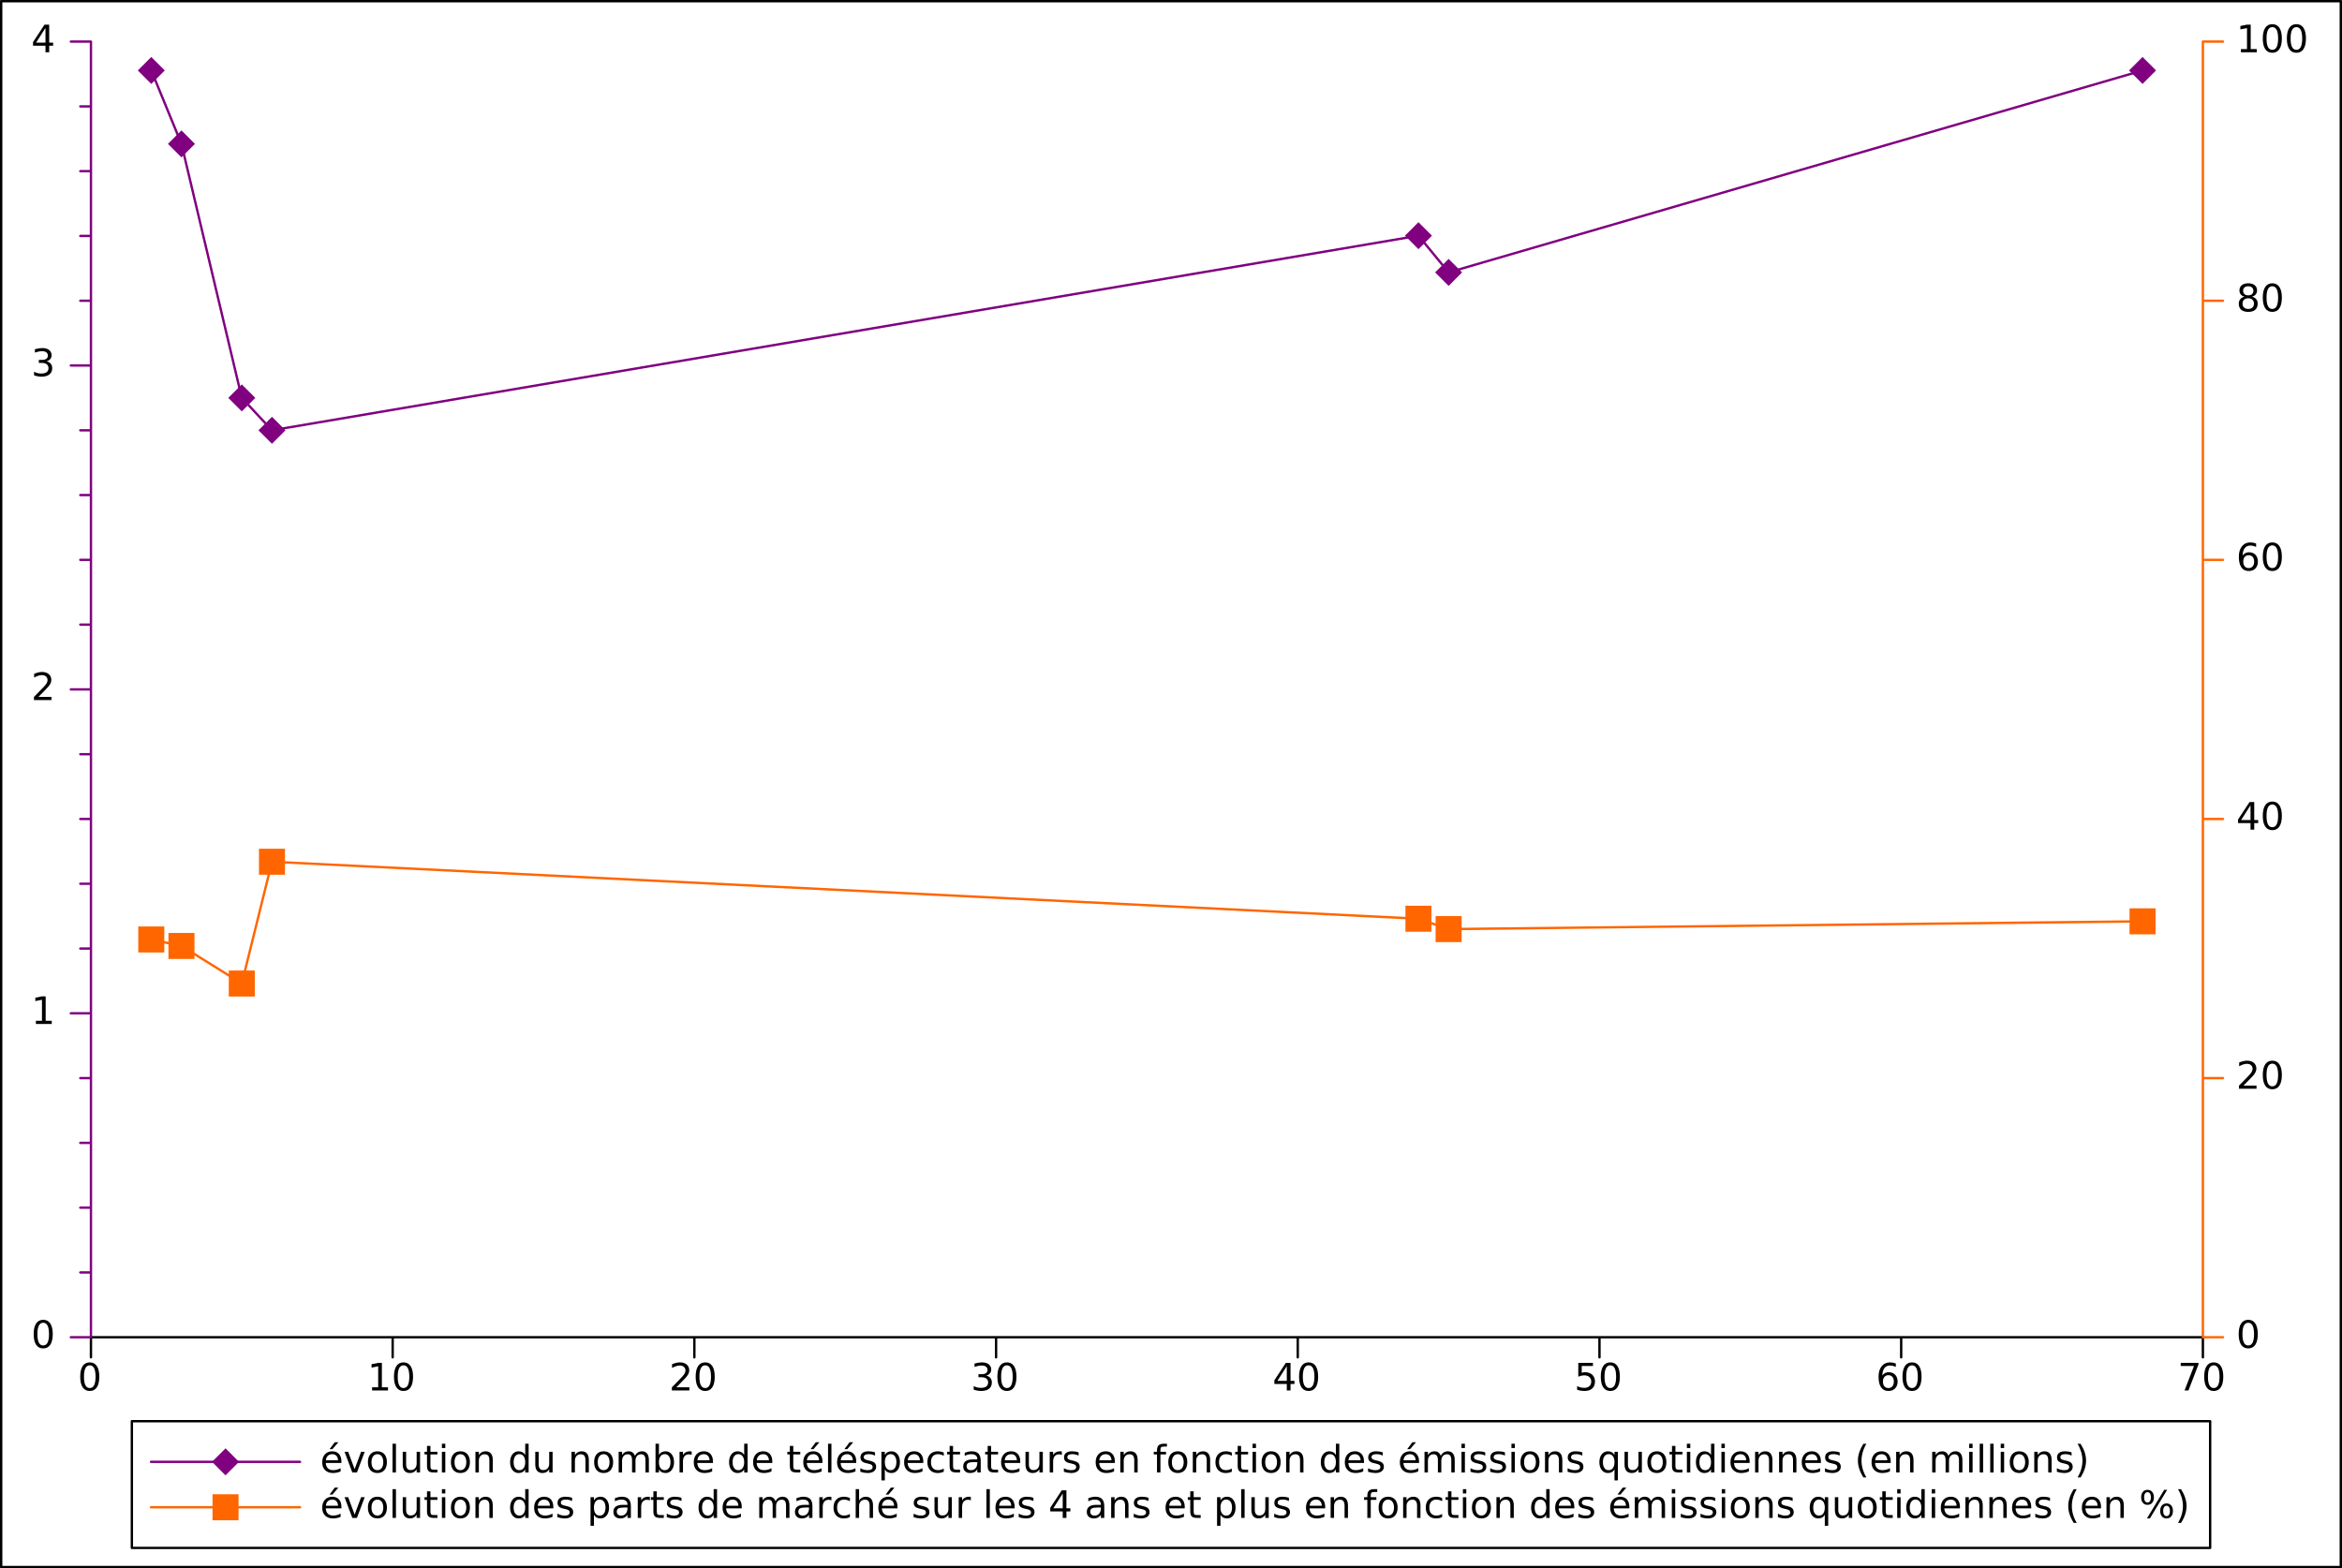<?xml version="1.0" encoding="UTF-8"?>
<svg xmlns="http://www.w3.org/2000/svg" xmlns:xlink="http://www.w3.org/1999/xlink" width="495pt" height="331.5pt" viewBox="0 0 495 331.5" version="1.1">
<rect x="0" y="0" width="495" height="331.5" fill="#808080" stroke="none"/>
<defs>
<g>
<symbol overflow="visible" id="glyph0-0">
<path style="stroke: none;" d="M 0.398 1.414 L 0.398 -5.641 L 4.398 -5.641 L 4.398 1.414 Z M 0.848 0.969 L 3.953 0.969 L 3.953 -5.191 L 0.848 -5.191 Z M 0.848 0.969 "/>
</symbol>
<symbol overflow="visible" id="glyph0-1">
<path style="stroke: none;" d="M 2.543 -5.312 C 2.137 -5.309 1.828 -5.109 1.625 -4.711 C 1.418 -4.312 1.316 -3.711 1.32 -2.91 C 1.316 -2.109 1.418 -1.508 1.625 -1.109 C 1.828 -0.707 2.137 -0.508 2.543 -0.512 C 2.949 -0.508 3.254 -0.707 3.461 -1.109 C 3.664 -1.508 3.766 -2.109 3.77 -2.91 C 3.766 -3.711 3.664 -4.312 3.461 -4.711 C 3.254 -5.109 2.949 -5.309 2.543 -5.312 Z M 2.543 -5.938 C 3.195 -5.934 3.691 -5.676 4.039 -5.16 C 4.383 -4.641 4.559 -3.891 4.559 -2.91 C 4.559 -1.926 4.383 -1.176 4.039 -0.66 C 3.691 -0.145 3.195 0.109 2.543 0.113 C 1.887 0.109 1.387 -0.145 1.043 -0.66 C 0.699 -1.176 0.527 -1.926 0.527 -2.91 C 0.527 -3.891 0.699 -4.641 1.043 -5.16 C 1.387 -5.676 1.887 -5.934 2.543 -5.938 Z M 2.543 -5.938 "/>
</symbol>
<symbol overflow="visible" id="glyph0-2">
<path style="stroke: none;" d="M 0.992 -0.664 L 2.281 -0.664 L 2.281 -5.113 L 0.879 -4.832 L 0.879 -5.551 L 2.273 -5.832 L 3.062 -5.832 L 3.062 -0.664 L 4.352 -0.664 L 4.352 0 L 0.992 0 Z M 0.992 -0.664 "/>
</symbol>
<symbol overflow="visible" id="glyph0-3">
<path style="stroke: none;" d="M 1.535 -0.664 L 4.289 -0.664 L 4.289 0 L 0.586 0 L 0.586 -0.664 C 0.883 -0.969 1.289 -1.387 1.809 -1.91 C 2.324 -2.434 2.648 -2.77 2.785 -2.922 C 3.035 -3.203 3.211 -3.441 3.312 -3.641 C 3.41 -3.836 3.461 -4.031 3.465 -4.223 C 3.461 -4.531 3.352 -4.785 3.137 -4.98 C 2.918 -5.176 2.637 -5.273 2.289 -5.273 C 2.039 -5.273 1.777 -5.23 1.504 -5.145 C 1.227 -5.059 0.934 -4.926 0.625 -4.754 L 0.625 -5.551 C 0.941 -5.676 1.238 -5.773 1.516 -5.84 C 1.789 -5.902 2.043 -5.934 2.273 -5.938 C 2.875 -5.934 3.355 -5.785 3.719 -5.484 C 4.074 -5.18 4.254 -4.773 4.258 -4.273 C 4.254 -4.031 4.207 -3.805 4.121 -3.59 C 4.027 -3.375 3.867 -3.121 3.633 -2.832 C 3.566 -2.754 3.359 -2.535 3.012 -2.176 C 2.66 -1.812 2.168 -1.309 1.535 -0.664 Z M 1.535 -0.664 "/>
</symbol>
<symbol overflow="visible" id="glyph0-4">
<path style="stroke: none;" d="M 3.246 -3.145 C 3.621 -3.062 3.914 -2.895 4.129 -2.641 C 4.34 -2.383 4.445 -2.066 4.449 -1.695 C 4.445 -1.117 4.25 -0.672 3.855 -0.359 C 3.457 -0.043 2.895 0.109 2.168 0.113 C 1.922 0.109 1.668 0.086 1.41 0.039 C 1.148 -0.008 0.883 -0.078 0.609 -0.176 L 0.609 -0.938 C 0.828 -0.809 1.066 -0.711 1.328 -0.648 C 1.586 -0.582 1.859 -0.551 2.145 -0.551 C 2.637 -0.551 3.012 -0.648 3.273 -0.844 C 3.531 -1.039 3.66 -1.32 3.664 -1.695 C 3.66 -2.035 3.539 -2.305 3.301 -2.5 C 3.059 -2.691 2.727 -2.789 2.297 -2.793 L 1.617 -2.793 L 1.617 -3.441 L 2.328 -3.441 C 2.711 -3.438 3.008 -3.516 3.219 -3.672 C 3.422 -3.824 3.527 -4.047 3.527 -4.344 C 3.527 -4.641 3.418 -4.871 3.207 -5.031 C 2.992 -5.191 2.691 -5.273 2.297 -5.273 C 2.078 -5.273 1.844 -5.25 1.602 -5.203 C 1.352 -5.156 1.082 -5.082 0.785 -4.984 L 0.785 -5.688 C 1.082 -5.77 1.359 -5.832 1.625 -5.875 C 1.883 -5.914 2.133 -5.934 2.367 -5.938 C 2.965 -5.934 3.438 -5.797 3.789 -5.527 C 4.137 -5.254 4.312 -4.887 4.312 -4.426 C 4.312 -4.098 4.219 -3.824 4.035 -3.605 C 3.848 -3.379 3.586 -3.227 3.246 -3.145 Z M 3.246 -3.145 "/>
</symbol>
<symbol overflow="visible" id="glyph0-5">
<path style="stroke: none;" d="M 3.023 -5.145 L 1.031 -2.031 L 3.023 -2.031 Z M 2.816 -5.832 L 3.809 -5.832 L 3.809 -2.031 L 4.641 -2.031 L 4.641 -1.375 L 3.809 -1.375 L 3.809 0 L 3.023 0 L 3.023 -1.375 L 0.391 -1.375 L 0.391 -2.137 Z M 2.816 -5.832 "/>
</symbol>
<symbol overflow="visible" id="glyph0-6">
<path style="stroke: none;" d="M 0.863 -5.832 L 3.961 -5.832 L 3.961 -5.168 L 1.586 -5.168 L 1.586 -3.738 C 1.699 -3.777 1.812 -3.805 1.93 -3.824 C 2.039 -3.844 2.156 -3.855 2.273 -3.855 C 2.922 -3.855 3.438 -3.676 3.82 -3.32 C 4.199 -2.961 4.387 -2.477 4.391 -1.871 C 4.387 -1.238 4.191 -0.75 3.805 -0.406 C 3.41 -0.059 2.859 0.109 2.152 0.113 C 1.902 0.109 1.652 0.09 1.402 0.051 C 1.145 0.008 0.883 -0.051 0.617 -0.137 L 0.617 -0.93 C 0.848 -0.801 1.09 -0.707 1.344 -0.645 C 1.59 -0.582 1.855 -0.551 2.137 -0.551 C 2.586 -0.551 2.941 -0.668 3.207 -0.906 C 3.465 -1.141 3.598 -1.461 3.602 -1.871 C 3.598 -2.273 3.465 -2.598 3.207 -2.836 C 2.941 -3.07 2.586 -3.188 2.137 -3.191 C 1.922 -3.188 1.711 -3.164 1.504 -3.121 C 1.293 -3.07 1.078 -2.996 0.863 -2.902 Z M 0.863 -5.832 "/>
</symbol>
<symbol overflow="visible" id="glyph0-7">
<path style="stroke: none;" d="M 2.641 -3.23 C 2.285 -3.227 2.004 -3.105 1.797 -2.867 C 1.59 -2.621 1.488 -2.289 1.488 -1.871 C 1.488 -1.449 1.59 -1.117 1.797 -0.875 C 2.004 -0.629 2.285 -0.508 2.641 -0.512 C 2.992 -0.508 3.273 -0.629 3.48 -0.875 C 3.688 -1.117 3.789 -1.449 3.793 -1.871 C 3.789 -2.289 3.688 -2.621 3.48 -2.867 C 3.273 -3.105 2.992 -3.227 2.641 -3.23 Z M 4.207 -5.703 L 4.207 -4.984 C 4.008 -5.074 3.805 -5.145 3.605 -5.199 C 3.402 -5.246 3.203 -5.273 3.008 -5.273 C 2.484 -5.273 2.086 -5.098 1.812 -4.746 C 1.535 -4.395 1.379 -3.863 1.344 -3.152 C 1.492 -3.379 1.688 -3.551 1.922 -3.672 C 2.152 -3.793 2.406 -3.855 2.688 -3.855 C 3.27 -3.855 3.73 -3.676 4.074 -3.32 C 4.41 -2.965 4.582 -2.48 4.586 -1.871 C 4.582 -1.27 4.406 -0.789 4.055 -0.43 C 3.699 -0.066 3.227 0.109 2.641 0.113 C 1.965 0.109 1.449 -0.145 1.094 -0.66 C 0.734 -1.176 0.555 -1.926 0.559 -2.91 C 0.555 -3.828 0.773 -4.562 1.215 -5.113 C 1.648 -5.66 2.238 -5.934 2.977 -5.938 C 3.172 -5.934 3.371 -5.914 3.574 -5.879 C 3.777 -5.836 3.988 -5.777 4.207 -5.703 Z M 4.207 -5.703 "/>
</symbol>
<symbol overflow="visible" id="glyph0-8">
<path style="stroke: none;" d="M 0.656 -5.832 L 4.406 -5.832 L 4.406 -5.496 L 2.289 0 L 1.465 0 L 3.457 -5.168 L 0.656 -5.168 Z M 0.656 -5.832 "/>
</symbol>
<symbol overflow="visible" id="glyph0-9">
<path style="stroke: none;" d="M 2.543 -2.77 C 2.168 -2.766 1.871 -2.664 1.656 -2.469 C 1.441 -2.266 1.336 -1.992 1.336 -1.641 C 1.336 -1.289 1.441 -1.012 1.656 -0.812 C 1.871 -0.609 2.168 -0.508 2.543 -0.512 C 2.918 -0.508 3.211 -0.609 3.43 -0.812 C 3.641 -1.012 3.75 -1.289 3.754 -1.641 C 3.75 -1.992 3.641 -2.266 3.43 -2.469 C 3.211 -2.664 2.918 -2.766 2.543 -2.77 Z M 1.754 -3.105 C 1.41 -3.188 1.148 -3.344 0.961 -3.578 C 0.773 -3.809 0.68 -4.09 0.68 -4.426 C 0.68 -4.887 0.844 -5.258 1.176 -5.531 C 1.508 -5.801 1.965 -5.934 2.543 -5.938 C 3.121 -5.934 3.574 -5.801 3.91 -5.531 C 4.238 -5.258 4.406 -4.887 4.406 -4.426 C 4.406 -4.09 4.309 -3.809 4.121 -3.578 C 3.93 -3.344 3.668 -3.188 3.336 -3.105 C 3.711 -3.016 4.008 -2.84 4.223 -2.586 C 4.434 -2.324 4.539 -2.012 4.543 -1.641 C 4.539 -1.074 4.367 -0.641 4.023 -0.34 C 3.676 -0.039 3.184 0.109 2.543 0.113 C 1.898 0.109 1.402 -0.039 1.059 -0.34 C 0.711 -0.641 0.539 -1.074 0.543 -1.641 C 0.539 -2.012 0.645 -2.324 0.863 -2.586 C 1.074 -2.84 1.371 -3.016 1.754 -3.105 Z M 1.465 -4.352 C 1.465 -4.047 1.559 -3.812 1.746 -3.645 C 1.934 -3.473 2.199 -3.387 2.543 -3.391 C 2.879 -3.387 3.141 -3.473 3.336 -3.645 C 3.523 -3.812 3.621 -4.047 3.625 -4.352 C 3.621 -4.652 3.523 -4.887 3.336 -5.059 C 3.141 -5.223 2.879 -5.309 2.543 -5.312 C 2.199 -5.309 1.934 -5.223 1.746 -5.059 C 1.559 -4.887 1.465 -4.652 1.465 -4.352 Z M 1.465 -4.352 "/>
</symbol>
<symbol overflow="visible" id="glyph0-10">
<path style="stroke: none;" d="M 4.496 -2.367 L 4.496 -2.016 L 1.191 -2.016 C 1.219 -1.52 1.367 -1.141 1.637 -0.883 C 1.902 -0.621 2.277 -0.492 2.754 -0.496 C 3.027 -0.492 3.293 -0.527 3.555 -0.598 C 3.812 -0.664 4.07 -0.766 4.328 -0.902 L 4.328 -0.223 C 4.066 -0.113 3.801 -0.031 3.535 0.027 C 3.262 0.082 2.988 0.109 2.711 0.113 C 2.012 0.109 1.457 -0.09 1.051 -0.496 C 0.641 -0.898 0.438 -1.449 0.441 -2.145 C 0.438 -2.859 0.633 -3.426 1.02 -3.848 C 1.406 -4.266 1.926 -4.477 2.586 -4.48 C 3.172 -4.477 3.637 -4.285 3.98 -3.91 C 4.32 -3.527 4.492 -3.016 4.496 -2.367 Z M 3.777 -2.578 C 3.77 -2.969 3.66 -3.281 3.445 -3.52 C 3.23 -3.75 2.945 -3.867 2.594 -3.871 C 2.191 -3.867 1.871 -3.754 1.629 -3.531 C 1.387 -3.301 1.246 -2.98 1.215 -2.574 Z M 3.086 -6.398 L 3.863 -6.398 L 2.59 -4.93 L 1.992 -4.93 Z M 3.086 -6.398 "/>
</symbol>
<symbol overflow="visible" id="glyph0-11">
<path style="stroke: none;" d="M 0.238 -4.375 L 1 -4.375 L 2.367 -0.703 L 3.734 -4.375 L 4.496 -4.375 L 2.855 0 L 1.879 0 Z M 0.238 -4.375 "/>
</symbol>
<symbol overflow="visible" id="glyph0-12">
<path style="stroke: none;" d="M 2.449 -3.871 C 2.062 -3.867 1.758 -3.715 1.535 -3.418 C 1.309 -3.113 1.195 -2.703 1.199 -2.184 C 1.195 -1.656 1.305 -1.242 1.531 -0.945 C 1.75 -0.641 2.059 -0.492 2.449 -0.496 C 2.832 -0.492 3.133 -0.645 3.359 -0.949 C 3.578 -1.25 3.691 -1.66 3.695 -2.184 C 3.691 -2.699 3.578 -3.109 3.359 -3.414 C 3.133 -3.715 2.832 -3.867 2.449 -3.871 Z M 2.449 -4.48 C 3.074 -4.477 3.562 -4.273 3.922 -3.871 C 4.273 -3.461 4.453 -2.898 4.457 -2.184 C 4.453 -1.465 4.273 -0.902 3.922 -0.496 C 3.562 -0.09 3.074 0.109 2.449 0.113 C 1.82 0.109 1.328 -0.09 0.973 -0.496 C 0.617 -0.902 0.438 -1.465 0.441 -2.184 C 0.438 -2.898 0.617 -3.461 0.973 -3.871 C 1.328 -4.273 1.82 -4.477 2.449 -4.48 Z M 2.449 -4.48 "/>
</symbol>
<symbol overflow="visible" id="glyph0-13">
<path style="stroke: none;" d="M 0.754 -6.078 L 1.473 -6.078 L 1.473 0 L 0.754 0 Z M 0.754 -6.078 "/>
</symbol>
<symbol overflow="visible" id="glyph0-14">
<path style="stroke: none;" d="M 0.68 -1.727 L 0.68 -4.375 L 1.398 -4.375 L 1.398 -1.754 C 1.395 -1.336 1.477 -1.027 1.641 -0.82 C 1.801 -0.613 2.043 -0.508 2.367 -0.512 C 2.754 -0.508 3.059 -0.633 3.285 -0.883 C 3.508 -1.129 3.621 -1.465 3.625 -1.895 L 3.625 -4.375 L 4.344 -4.375 L 4.344 0 L 3.625 0 L 3.625 -0.672 C 3.449 -0.402 3.246 -0.203 3.016 -0.078 C 2.785 0.051 2.52 0.109 2.215 0.113 C 1.711 0.109 1.328 -0.043 1.07 -0.355 C 0.809 -0.664 0.68 -1.121 0.68 -1.727 Z M 0.68 -1.727 "/>
</symbol>
<symbol overflow="visible" id="glyph0-15">
<path style="stroke: none;" d="M 1.465 -5.617 L 1.465 -4.375 L 2.945 -4.375 L 2.945 -3.816 L 1.465 -3.816 L 1.465 -1.441 C 1.465 -1.082 1.512 -0.852 1.609 -0.754 C 1.707 -0.648 1.906 -0.598 2.207 -0.602 L 2.945 -0.602 L 2.945 0 L 2.207 0 C 1.648 0 1.266 -0.102 1.059 -0.309 C 0.844 -0.516 0.738 -0.895 0.742 -1.441 L 0.742 -3.816 L 0.215 -3.816 L 0.215 -4.375 L 0.742 -4.375 L 0.742 -5.617 Z M 1.465 -5.617 "/>
</symbol>
<symbol overflow="visible" id="glyph0-16">
<path style="stroke: none;" d="M 0.754 -4.375 L 1.473 -4.375 L 1.473 0 L 0.754 0 Z M 0.754 -6.078 L 1.473 -6.078 L 1.473 -5.168 L 0.754 -5.168 Z M 0.754 -6.078 "/>
</symbol>
<symbol overflow="visible" id="glyph0-17">
<path style="stroke: none;" d="M 4.391 -2.641 L 4.391 0 L 3.672 0 L 3.672 -2.617 C 3.668 -3.027 3.586 -3.336 3.43 -3.547 C 3.266 -3.75 3.023 -3.855 2.703 -3.855 C 2.312 -3.855 2.008 -3.73 1.785 -3.484 C 1.559 -3.234 1.445 -2.898 1.449 -2.473 L 1.449 0 L 0.727 0 L 0.727 -4.375 L 1.449 -4.375 L 1.449 -3.695 C 1.617 -3.957 1.82 -4.152 2.055 -4.285 C 2.285 -4.41 2.555 -4.477 2.863 -4.48 C 3.363 -4.477 3.742 -4.32 4.004 -4.012 C 4.258 -3.699 4.387 -3.242 4.391 -2.641 Z M 4.391 -2.641 "/>
</symbol>
<symbol overflow="visible" id="glyph0-18">
<path style="stroke: none;" d=""/>
</symbol>
<symbol overflow="visible" id="glyph0-19">
<path style="stroke: none;" d="M 3.633 -3.711 L 3.633 -6.078 L 4.352 -6.078 L 4.352 0 L 3.633 0 L 3.633 -0.656 C 3.48 -0.395 3.289 -0.199 3.059 -0.074 C 2.828 0.051 2.551 0.109 2.23 0.113 C 1.699 0.109 1.27 -0.098 0.938 -0.52 C 0.605 -0.938 0.438 -1.492 0.441 -2.184 C 0.438 -2.867 0.605 -3.422 0.938 -3.848 C 1.27 -4.266 1.699 -4.477 2.23 -4.48 C 2.551 -4.477 2.828 -4.414 3.059 -4.289 C 3.289 -4.164 3.48 -3.969 3.633 -3.711 Z M 1.184 -2.184 C 1.184 -1.652 1.289 -1.238 1.508 -0.938 C 1.723 -0.637 2.023 -0.484 2.406 -0.488 C 2.785 -0.484 3.086 -0.637 3.305 -0.938 C 3.523 -1.238 3.633 -1.652 3.633 -2.184 C 3.633 -2.711 3.523 -3.125 3.305 -3.426 C 3.086 -3.727 2.785 -3.879 2.406 -3.879 C 2.023 -3.879 1.723 -3.727 1.508 -3.426 C 1.289 -3.125 1.184 -2.711 1.184 -2.184 Z M 1.184 -2.184 "/>
</symbol>
<symbol overflow="visible" id="glyph0-20">
<path style="stroke: none;" d="M 4.16 -3.535 C 4.34 -3.855 4.555 -4.094 4.805 -4.25 C 5.055 -4.398 5.348 -4.477 5.688 -4.48 C 6.141 -4.477 6.492 -4.316 6.742 -4 C 6.988 -3.68 7.113 -3.227 7.113 -2.641 L 7.113 0 L 6.391 0 L 6.391 -2.617 C 6.387 -3.035 6.312 -3.348 6.168 -3.551 C 6.016 -3.754 5.789 -3.855 5.488 -3.855 C 5.113 -3.855 4.82 -3.73 4.605 -3.484 C 4.387 -3.234 4.277 -2.898 4.281 -2.473 L 4.281 0 L 3.559 0 L 3.559 -2.617 C 3.555 -3.035 3.48 -3.348 3.336 -3.551 C 3.184 -3.754 2.957 -3.855 2.648 -3.855 C 2.281 -3.855 1.988 -3.73 1.773 -3.48 C 1.555 -3.23 1.445 -2.895 1.449 -2.473 L 1.449 0 L 0.727 0 L 0.727 -4.375 L 1.449 -4.375 L 1.449 -3.695 C 1.609 -3.961 1.809 -4.16 2.039 -4.289 C 2.266 -4.414 2.535 -4.477 2.855 -4.48 C 3.168 -4.477 3.438 -4.395 3.664 -4.238 C 3.883 -4.074 4.051 -3.84 4.16 -3.535 Z M 4.16 -3.535 "/>
</symbol>
<symbol overflow="visible" id="glyph0-21">
<path style="stroke: none;" d="M 3.895 -2.184 C 3.891 -2.711 3.781 -3.125 3.566 -3.426 C 3.348 -3.727 3.051 -3.879 2.672 -3.879 C 2.289 -3.879 1.988 -3.727 1.773 -3.426 C 1.555 -3.125 1.445 -2.711 1.449 -2.184 C 1.445 -1.652 1.555 -1.238 1.773 -0.938 C 1.988 -0.637 2.289 -0.484 2.672 -0.488 C 3.051 -0.484 3.348 -0.637 3.566 -0.938 C 3.781 -1.238 3.891 -1.652 3.895 -2.184 Z M 1.449 -3.711 C 1.598 -3.969 1.789 -4.164 2.02 -4.289 C 2.25 -4.414 2.527 -4.477 2.848 -4.48 C 3.379 -4.477 3.809 -4.266 4.141 -3.848 C 4.473 -3.422 4.641 -2.867 4.641 -2.184 C 4.641 -1.492 4.473 -0.938 4.141 -0.52 C 3.809 -0.098 3.379 0.109 2.848 0.113 C 2.527 0.109 2.25 0.051 2.02 -0.074 C 1.789 -0.199 1.598 -0.395 1.449 -0.656 L 1.449 0 L 0.727 0 L 0.727 -6.078 L 1.449 -6.078 Z M 1.449 -3.711 "/>
</symbol>
<symbol overflow="visible" id="glyph0-22">
<path style="stroke: none;" d="M 3.289 -3.703 C 3.203 -3.75 3.117 -3.781 3.023 -3.805 C 2.93 -3.824 2.824 -3.836 2.711 -3.84 C 2.301 -3.836 1.988 -3.703 1.773 -3.441 C 1.555 -3.176 1.445 -2.797 1.449 -2.305 L 1.449 0 L 0.727 0 L 0.727 -4.375 L 1.449 -4.375 L 1.449 -3.695 C 1.598 -3.957 1.797 -4.152 2.039 -4.285 C 2.281 -4.41 2.574 -4.477 2.922 -4.48 C 2.969 -4.477 3.023 -4.473 3.086 -4.469 C 3.145 -4.461 3.211 -4.453 3.285 -4.441 Z M 3.289 -3.703 "/>
</symbol>
<symbol overflow="visible" id="glyph0-23">
<path style="stroke: none;" d="M 4.496 -2.367 L 4.496 -2.016 L 1.191 -2.016 C 1.219 -1.52 1.367 -1.141 1.637 -0.883 C 1.902 -0.621 2.277 -0.492 2.754 -0.496 C 3.027 -0.492 3.293 -0.527 3.555 -0.598 C 3.812 -0.664 4.07 -0.766 4.328 -0.902 L 4.328 -0.223 C 4.066 -0.113 3.801 -0.031 3.535 0.027 C 3.262 0.082 2.988 0.109 2.711 0.113 C 2.012 0.109 1.457 -0.09 1.051 -0.496 C 0.641 -0.898 0.438 -1.449 0.441 -2.145 C 0.438 -2.859 0.633 -3.426 1.02 -3.848 C 1.406 -4.266 1.926 -4.477 2.586 -4.48 C 3.172 -4.477 3.637 -4.285 3.98 -3.91 C 4.32 -3.527 4.492 -3.016 4.496 -2.367 Z M 3.777 -2.578 C 3.77 -2.969 3.66 -3.281 3.445 -3.52 C 3.23 -3.75 2.945 -3.867 2.594 -3.871 C 2.191 -3.867 1.871 -3.754 1.629 -3.531 C 1.387 -3.301 1.246 -2.98 1.215 -2.574 Z M 3.777 -2.578 "/>
</symbol>
<symbol overflow="visible" id="glyph0-24">
<path style="stroke: none;" d="M 3.543 -4.246 L 3.543 -3.566 C 3.336 -3.668 3.125 -3.746 2.91 -3.801 C 2.688 -3.852 2.461 -3.879 2.23 -3.879 C 1.871 -3.879 1.602 -3.824 1.426 -3.715 C 1.246 -3.605 1.16 -3.441 1.16 -3.223 C 1.16 -3.055 1.223 -2.922 1.352 -2.828 C 1.477 -2.73 1.734 -2.641 2.121 -2.559 L 2.367 -2.504 C 2.875 -2.391 3.234 -2.238 3.453 -2.039 C 3.664 -1.84 3.773 -1.562 3.777 -1.207 C 3.773 -0.801 3.613 -0.477 3.293 -0.242 C 2.973 -0.004 2.531 0.109 1.969 0.113 C 1.734 0.109 1.488 0.086 1.234 0.043 C 0.98 -0.004 0.715 -0.066 0.434 -0.16 L 0.434 -0.902 C 0.699 -0.762 0.961 -0.656 1.219 -0.59 C 1.477 -0.52 1.73 -0.484 1.984 -0.488 C 2.32 -0.484 2.582 -0.543 2.766 -0.66 C 2.945 -0.773 3.035 -0.938 3.039 -1.152 C 3.035 -1.344 2.969 -1.492 2.84 -1.602 C 2.707 -1.703 2.418 -1.805 1.977 -1.902 L 1.727 -1.961 C 1.277 -2.051 0.957 -2.195 0.762 -2.391 C 0.562 -2.586 0.461 -2.852 0.465 -3.191 C 0.461 -3.602 0.609 -3.918 0.902 -4.145 C 1.191 -4.363 1.605 -4.477 2.145 -4.48 C 2.41 -4.477 2.66 -4.457 2.895 -4.422 C 3.129 -4.379 3.344 -4.32 3.543 -4.246 Z M 3.543 -4.246 "/>
</symbol>
<symbol overflow="visible" id="glyph0-25">
<path style="stroke: none;" d="M 1.449 -0.656 L 1.449 1.664 L 0.727 1.664 L 0.727 -4.375 L 1.449 -4.375 L 1.449 -3.711 C 1.598 -3.969 1.789 -4.164 2.02 -4.289 C 2.25 -4.414 2.527 -4.477 2.848 -4.48 C 3.379 -4.477 3.809 -4.266 4.141 -3.848 C 4.473 -3.422 4.641 -2.867 4.641 -2.184 C 4.641 -1.492 4.473 -0.938 4.141 -0.52 C 3.809 -0.098 3.379 0.109 2.848 0.113 C 2.527 0.109 2.25 0.051 2.02 -0.074 C 1.789 -0.199 1.598 -0.395 1.449 -0.656 Z M 3.895 -2.184 C 3.891 -2.711 3.781 -3.125 3.566 -3.426 C 3.348 -3.727 3.051 -3.879 2.672 -3.879 C 2.289 -3.879 1.988 -3.727 1.773 -3.426 C 1.555 -3.125 1.445 -2.711 1.449 -2.184 C 1.445 -1.652 1.555 -1.238 1.773 -0.938 C 1.988 -0.637 2.289 -0.484 2.672 -0.488 C 3.051 -0.484 3.348 -0.637 3.566 -0.938 C 3.781 -1.238 3.891 -1.652 3.895 -2.184 Z M 3.895 -2.184 "/>
</symbol>
<symbol overflow="visible" id="glyph0-26">
<path style="stroke: none;" d="M 3.902 -4.207 L 3.902 -3.535 C 3.699 -3.645 3.492 -3.73 3.289 -3.785 C 3.082 -3.84 2.879 -3.867 2.672 -3.871 C 2.203 -3.867 1.84 -3.719 1.586 -3.426 C 1.324 -3.129 1.195 -2.715 1.199 -2.184 C 1.195 -1.648 1.324 -1.234 1.586 -0.938 C 1.84 -0.641 2.203 -0.492 2.672 -0.496 C 2.879 -0.492 3.082 -0.52 3.289 -0.578 C 3.492 -0.633 3.699 -0.719 3.902 -0.832 L 3.902 -0.168 C 3.699 -0.07 3.488 -0.004 3.277 0.043 C 3.059 0.086 2.832 0.109 2.594 0.113 C 1.934 0.109 1.41 -0.094 1.023 -0.508 C 0.633 -0.918 0.438 -1.477 0.441 -2.184 C 0.438 -2.895 0.633 -3.457 1.027 -3.867 C 1.418 -4.273 1.957 -4.477 2.641 -4.48 C 2.859 -4.477 3.074 -4.453 3.289 -4.41 C 3.496 -4.363 3.703 -4.297 3.902 -4.207 Z M 3.902 -4.207 "/>
</symbol>
<symbol overflow="visible" id="glyph0-27">
<path style="stroke: none;" d="M 2.742 -2.199 C 2.16 -2.195 1.758 -2.129 1.535 -2 C 1.309 -1.863 1.195 -1.637 1.199 -1.32 C 1.195 -1.062 1.277 -0.859 1.449 -0.711 C 1.613 -0.559 1.844 -0.484 2.137 -0.488 C 2.531 -0.484 2.852 -0.625 3.094 -0.91 C 3.336 -1.191 3.457 -1.57 3.457 -2.039 L 3.457 -2.199 Z M 4.176 -2.496 L 4.176 0 L 3.457 0 L 3.457 -0.664 C 3.293 -0.395 3.086 -0.199 2.844 -0.074 C 2.594 0.051 2.297 0.109 1.945 0.113 C 1.496 0.109 1.137 -0.012 0.875 -0.262 C 0.609 -0.512 0.48 -0.848 0.48 -1.273 C 0.48 -1.762 0.645 -2.133 0.973 -2.387 C 1.301 -2.633 1.793 -2.758 2.449 -2.762 L 3.457 -2.762 L 3.457 -2.832 C 3.457 -3.16 3.348 -3.418 3.129 -3.598 C 2.91 -3.777 2.605 -3.867 2.215 -3.871 C 1.965 -3.867 1.719 -3.836 1.484 -3.781 C 1.242 -3.719 1.016 -3.629 0.801 -3.512 L 0.801 -4.176 C 1.062 -4.273 1.316 -4.348 1.566 -4.402 C 1.809 -4.449 2.051 -4.477 2.289 -4.48 C 2.918 -4.477 3.391 -4.312 3.707 -3.988 C 4.016 -3.656 4.172 -3.16 4.176 -2.496 Z M 4.176 -2.496 "/>
</symbol>
<symbol overflow="visible" id="glyph0-28">
<path style="stroke: none;" d="M 2.969 -6.078 L 2.969 -5.48 L 2.281 -5.48 C 2.02 -5.477 1.84 -5.426 1.742 -5.324 C 1.641 -5.219 1.594 -5.031 1.594 -4.762 L 1.594 -4.375 L 2.777 -4.375 L 2.777 -3.816 L 1.594 -3.816 L 1.594 0 L 0.871 0 L 0.871 -3.816 L 0.184 -3.816 L 0.184 -4.375 L 0.871 -4.375 L 0.871 -4.68 C 0.867 -5.164 0.98 -5.52 1.211 -5.742 C 1.434 -5.965 1.793 -6.074 2.289 -6.078 Z M 2.969 -6.078 "/>
</symbol>
<symbol overflow="visible" id="glyph0-29">
<path style="stroke: none;" d="M 1.184 -2.184 C 1.184 -1.652 1.289 -1.238 1.508 -0.938 C 1.723 -0.637 2.023 -0.484 2.406 -0.488 C 2.785 -0.484 3.086 -0.637 3.305 -0.938 C 3.523 -1.238 3.633 -1.652 3.633 -2.184 C 3.633 -2.711 3.523 -3.125 3.305 -3.426 C 3.086 -3.727 2.785 -3.879 2.406 -3.879 C 2.023 -3.879 1.723 -3.727 1.508 -3.426 C 1.289 -3.125 1.184 -2.711 1.184 -2.184 Z M 3.633 -0.656 C 3.48 -0.395 3.289 -0.199 3.059 -0.074 C 2.828 0.051 2.551 0.109 2.23 0.113 C 1.699 0.109 1.27 -0.098 0.938 -0.52 C 0.605 -0.938 0.438 -1.492 0.441 -2.184 C 0.438 -2.867 0.605 -3.422 0.938 -3.848 C 1.27 -4.266 1.699 -4.477 2.23 -4.48 C 2.551 -4.477 2.828 -4.414 3.059 -4.289 C 3.289 -4.164 3.48 -3.969 3.633 -3.711 L 3.633 -4.375 L 4.352 -4.375 L 4.352 1.664 L 3.633 1.664 Z M 3.633 -0.656 "/>
</symbol>
<symbol overflow="visible" id="glyph0-30">
<path style="stroke: none;" d="M 2.48 -6.07 C 2.129 -5.469 1.871 -4.875 1.703 -4.293 C 1.531 -3.703 1.445 -3.109 1.449 -2.512 C 1.445 -1.906 1.531 -1.309 1.703 -0.723 C 1.871 -0.133 2.129 0.457 2.48 1.055 L 1.855 1.055 C 1.461 0.441 1.168 -0.16 0.977 -0.75 C 0.781 -1.34 0.684 -1.926 0.688 -2.512 C 0.684 -3.09 0.781 -3.676 0.977 -4.266 C 1.168 -4.852 1.461 -5.453 1.855 -6.07 Z M 2.48 -6.07 "/>
</symbol>
<symbol overflow="visible" id="glyph0-31">
<path style="stroke: none;" d="M 0.641 -6.07 L 1.266 -6.07 C 1.656 -5.453 1.945 -4.852 2.141 -4.266 C 2.332 -3.676 2.43 -3.09 2.434 -2.512 C 2.43 -1.926 2.332 -1.34 2.141 -0.75 C 1.945 -0.16 1.656 0.441 1.266 1.055 L 0.641 1.055 C 0.984 0.457 1.242 -0.133 1.414 -0.723 C 1.582 -1.309 1.668 -1.906 1.672 -2.512 C 1.668 -3.109 1.582 -3.703 1.414 -4.293 C 1.242 -4.875 0.984 -5.469 0.641 -6.07 Z M 0.641 -6.07 "/>
</symbol>
<symbol overflow="visible" id="glyph0-32">
<path style="stroke: none;" d="M 4.391 -2.641 L 4.391 0 L 3.672 0 L 3.672 -2.617 C 3.668 -3.027 3.586 -3.336 3.43 -3.547 C 3.266 -3.75 3.023 -3.855 2.703 -3.855 C 2.312 -3.855 2.008 -3.73 1.785 -3.484 C 1.559 -3.234 1.445 -2.898 1.449 -2.473 L 1.449 0 L 0.727 0 L 0.727 -6.078 L 1.449 -6.078 L 1.449 -3.695 C 1.617 -3.957 1.82 -4.152 2.055 -4.285 C 2.285 -4.41 2.555 -4.477 2.863 -4.48 C 3.363 -4.477 3.742 -4.32 4.004 -4.012 C 4.258 -3.699 4.387 -3.242 4.391 -2.641 Z M 4.391 -2.641 "/>
</symbol>
<symbol overflow="visible" id="glyph0-33">
<path style="stroke: none;" d="M 5.816 -2.566 C 5.586 -2.566 5.406 -2.469 5.281 -2.277 C 5.148 -2.082 5.086 -1.812 5.09 -1.473 C 5.086 -1.129 5.148 -0.863 5.281 -0.672 C 5.406 -0.477 5.586 -0.379 5.816 -0.383 C 6.035 -0.379 6.211 -0.477 6.34 -0.672 C 6.469 -0.863 6.531 -1.129 6.535 -1.473 C 6.531 -1.809 6.469 -2.078 6.34 -2.273 C 6.211 -2.469 6.035 -2.566 5.816 -2.566 Z M 5.816 -3.062 C 6.227 -3.059 6.555 -2.914 6.797 -2.633 C 7.039 -2.344 7.16 -1.957 7.16 -1.473 C 7.16 -0.98 7.035 -0.594 6.793 -0.312 C 6.547 -0.027 6.223 0.109 5.816 0.113 C 5.398 0.109 5.07 -0.027 4.828 -0.312 C 4.586 -0.594 4.465 -0.98 4.465 -1.473 C 4.465 -1.957 4.586 -2.344 4.828 -2.633 C 5.07 -2.914 5.398 -3.059 5.816 -3.062 Z M 1.785 -5.441 C 1.559 -5.438 1.383 -5.34 1.254 -5.148 C 1.125 -4.953 1.059 -4.688 1.062 -4.352 C 1.059 -4.004 1.125 -3.734 1.254 -3.547 C 1.379 -3.352 1.555 -3.258 1.785 -3.258 C 2.008 -3.258 2.184 -3.352 2.316 -3.547 C 2.441 -3.734 2.508 -4.004 2.512 -4.352 C 2.508 -4.684 2.441 -4.949 2.316 -5.148 C 2.184 -5.34 2.008 -5.438 1.785 -5.441 Z M 5.312 -5.938 L 5.938 -5.938 L 2.289 0.113 L 1.664 0.113 Z M 1.785 -5.938 C 2.195 -5.934 2.523 -5.793 2.77 -5.508 C 3.012 -5.223 3.133 -4.836 3.137 -4.352 C 3.133 -3.855 3.012 -3.469 2.77 -3.188 C 2.523 -2.902 2.195 -2.758 1.785 -2.762 C 1.367 -2.758 1.039 -2.902 0.801 -3.188 C 0.559 -3.473 0.438 -3.859 0.441 -4.352 C 0.438 -4.832 0.559 -5.219 0.805 -5.508 C 1.043 -5.793 1.371 -5.934 1.785 -5.938 Z M 1.785 -5.938 "/>
</symbol>
</g>
<clipPath id="clip1">
  <path d="M 0 0 L 495 0 L 495 331.5 L 0 331.5 Z M 0 0 "/>
</clipPath>
<clipPath id="clip2">
  <path d="M 0 0 L 495 0 L 495 331.5 L 0 331.5 Z M 0 0 "/>
</clipPath>
<clipPath id="clip3">
  <path d="M 19.223 8.793 L 465.598 8.793 L 465.598 282.672 L 19.223 282.672 Z M 19.223 8.793 "/>
</clipPath>
<clipPath id="clip4">
  <path d="M 0 0 L 495 0 L 495 331.5 L 0 331.5 Z M 0 0 "/>
</clipPath>
<clipPath id="clip5">
  <rect width="6" height="6"/>
</clipPath>
<g id="surface1" clip-path="url(#clip5)">
<path style="fill-rule: nonzero; fill: rgb(50.196%,0%,50.196%); fill-opacity: 1;stroke-width: 0.2; stroke-linecap: square; stroke-linejoin: miter; stroke: rgb(50.196%,0%,50.196%); stroke-opacity: 1;stroke-miterlimit: 10; " d="M 0 -1 L 1 0 L 0 1 L -1 0 Z M 0 -1 " transform="matrix(2.5,0,0,2.5,3,3)"/>
</g>
<clipPath id="clip6">
  <path d="M 0 0 L 495 0 L 495 331.5 L 0 331.5 Z M 0 0 "/>
</clipPath>
<clipPath id="clip7">
  <path d="M 19.223 8.793 L 465.598 8.793 L 465.598 282.672 L 19.223 282.672 Z M 19.223 8.793 "/>
</clipPath>
<clipPath id="clip8">
  <path d="M 0 0 L 495 0 L 495 331.5 L 0 331.5 Z M 0 0 "/>
</clipPath>
<clipPath id="clip9">
  <rect width="6" height="6"/>
</clipPath>
<g id="surface2" clip-path="url(#clip9)">
<path style="fill-rule: nonzero; fill: rgb(100%,40%,0%); fill-opacity: 1;stroke-width: 0.2; stroke-linecap: square; stroke-linejoin: miter; stroke: rgb(100%,40%,0%); stroke-opacity: 1;stroke-miterlimit: 10; " d="M -1 -1 L -1 1 L 1 1 L 1 -1 Z M -1 -1 " transform="matrix(2.5,0,0,2.5,3,3)"/>
</g>
<clipPath id="clip10">
  <path d="M 0 0 L 495 0 L 495 331.5 L 0 331.5 Z M 0 0 "/>
</clipPath>
<clipPath id="clip11">
  <path d="M 31.664 304.215 L 463.336 304.215 L 463.336 323.414 L 31.664 323.414 Z M 31.664 304.215 "/>
</clipPath>
<clipPath id="clip12">
  <rect width="6" height="6"/>
</clipPath>
<g id="surface3" clip-path="url(#clip12)">
<path style="fill-rule: nonzero; fill: rgb(50.196%,0%,50.196%); fill-opacity: 1;stroke-width: 0.2; stroke-linecap: square; stroke-linejoin: miter; stroke: rgb(50.196%,0%,50.196%); stroke-opacity: 1;stroke-miterlimit: 10; " d="M 0 -1 L 1 0 L 0 1 L -1 0 Z M 0 -1 " transform="matrix(2.5,0,0,2.5,3,3)"/>
</g>
<clipPath id="clip13">
  <rect width="6" height="6"/>
</clipPath>
<g id="surface4" clip-path="url(#clip13)">
<path style="fill-rule: nonzero; fill: rgb(100%,40%,0%); fill-opacity: 1;stroke-width: 0.2; stroke-linecap: square; stroke-linejoin: miter; stroke: rgb(100%,40%,0%); stroke-opacity: 1;stroke-miterlimit: 10; " d="M -1 -1 L -1 1 L 1 1 L 1 -1 Z M -1 -1 " transform="matrix(2.5,0,0,2.5,3,3)"/>
</g>
</defs>
<g id="surface0">
<g clip-path="url(#clip1)" clip-rule="nonzero">
<path style="fill-rule: nonzero; fill: rgb(100%,100%,100%); fill-opacity: 1;stroke-width: 0.5; stroke-linecap: round; stroke-linejoin: round; stroke: rgb(0%,0%,0%); stroke-opacity: 1;stroke-miterlimit: 10; " d="M 0.25 0.25 L 494.75 0.25 L 494.75 331.25 L 0.25 331.25 Z M 0.25 0.25 "/>
<path style="fill-rule: nonzero; fill: rgb(100%,100%,100%); fill-opacity: 1;stroke-width: 1; stroke-linecap: round; stroke-linejoin: round; stroke: rgb(100%,100%,100%); stroke-opacity: 1;stroke-miterlimit: 10; " d="M 19.223 8.793 L 465.598 8.793 L 465.598 282.672 L 19.223 282.672 Z M 19.223 8.793 "/>
<path style="fill: none; stroke-width: 0.5; stroke-linecap: round; stroke-linejoin: round; stroke: rgb(0%,0%,0%); stroke-opacity: 1;stroke-miterlimit: 10; " d="M 19.223 282.672 L 465.598 282.672 M 19.223 286.922 L 19.223 282.672 M 82.992 286.922 L 82.992 282.672 M 146.758 286.922 L 146.758 282.672 M 210.527 286.922 L 210.527 282.672 M 274.293 286.922 L 274.293 282.672 M 338.062 286.922 L 338.062 282.672 M 401.828 286.922 L 401.828 282.672 M 465.598 286.922 L 465.598 282.672 "/>
<g style="fill: rgb(0%,0%,0%); fill-opacity: 1;">
  <use xlink:href="#glyph0-1" x="16.43" y="293.922"/>
</g>
<g style="fill: rgb(0%,0%,0%); fill-opacity: 1;">
  <use xlink:href="#glyph0-2" x="77.652" y="293.922"/>
  <use xlink:href="#glyph0-1" x="82.742" y="293.922"/>
</g>
<g style="fill: rgb(0%,0%,0%); fill-opacity: 1;">
  <use xlink:href="#glyph0-3" x="141.418" y="293.922"/>
  <use xlink:href="#glyph0-1" x="146.508" y="293.922"/>
</g>
<g style="fill: rgb(0%,0%,0%); fill-opacity: 1;">
  <use xlink:href="#glyph0-4" x="205.188" y="293.922"/>
  <use xlink:href="#glyph0-1" x="210.277" y="293.922"/>
</g>
<g style="fill: rgb(0%,0%,0%); fill-opacity: 1;">
  <use xlink:href="#glyph0-5" x="268.953" y="293.922"/>
  <use xlink:href="#glyph0-1" x="274.043" y="293.922"/>
</g>
<g style="fill: rgb(0%,0%,0%); fill-opacity: 1;">
  <use xlink:href="#glyph0-6" x="332.723" y="293.922"/>
  <use xlink:href="#glyph0-1" x="337.812" y="293.922"/>
</g>
<g style="fill: rgb(0%,0%,0%); fill-opacity: 1;">
  <use xlink:href="#glyph0-7" x="396.488" y="293.922"/>
  <use xlink:href="#glyph0-1" x="401.578" y="293.922"/>
</g>
<g style="fill: rgb(0%,0%,0%); fill-opacity: 1;">
  <use xlink:href="#glyph0-8" x="460.258" y="293.922"/>
  <use xlink:href="#glyph0-1" x="465.348" y="293.922"/>
</g>
<path style="fill: none; stroke-width: 0.5; stroke-linecap: round; stroke-linejoin: round; stroke: rgb(50.196%,0%,50.196%); stroke-opacity: 1;stroke-miterlimit: 10; " d="M 19.223 282.672 L 19.223 8.793 M 14.973 282.672 L 19.223 282.672 M 16.973 268.977 L 19.223 268.977 M 16.973 255.281 L 19.223 255.281 M 16.973 241.59 L 19.223 241.59 M 16.973 227.895 L 19.223 227.895 M 14.973 214.199 L 19.223 214.199 M 16.973 200.508 L 19.223 200.508 M 16.973 186.812 L 19.223 186.812 M 16.973 173.121 L 19.223 173.121 M 16.973 159.426 L 19.223 159.426 M 14.973 145.73 L 19.223 145.73 M 16.973 132.039 L 19.223 132.039 M 16.973 118.344 L 19.223 118.344 M 16.973 104.648 L 19.223 104.648 M 16.973 90.957 L 19.223 90.957 M 14.973 77.262 L 19.223 77.262 M 16.973 63.57 L 19.223 63.57 M 16.973 49.875 L 19.223 49.875 M 16.973 36.18 L 19.223 36.18 M 16.973 22.488 L 19.223 22.488 M 14.973 8.793 L 19.223 8.793 "/>
<g style="fill: rgb(0%,0%,0%); fill-opacity: 1;">
  <use xlink:href="#glyph0-1" x="6.59" y="284.922"/>
</g>
<g style="fill: rgb(0%,0%,0%); fill-opacity: 1;">
  <use xlink:href="#glyph0-2" x="6.59" y="216.449"/>
</g>
<g style="fill: rgb(0%,0%,0%); fill-opacity: 1;">
  <use xlink:href="#glyph0-3" x="6.59" y="147.98"/>
</g>
<g style="fill: rgb(0%,0%,0%); fill-opacity: 1;">
  <use xlink:href="#glyph0-4" x="6.59" y="79.512"/>
</g>
<g style="fill: rgb(0%,0%,0%); fill-opacity: 1;">
  <use xlink:href="#glyph0-5" x="6.59" y="11.043"/>
</g>
<path style="fill: none; stroke-width: 0.5; stroke-linecap: round; stroke-linejoin: round; stroke: rgb(100%,40%,0%); stroke-opacity: 1;stroke-miterlimit: 10; " d="M 465.598 282.672 L 465.598 8.793 M 469.848 282.672 L 465.598 282.672 M 469.848 227.895 L 465.598 227.895 M 469.848 173.121 L 465.598 173.121 M 469.848 118.344 L 465.598 118.344 M 469.848 63.57 L 465.598 63.57 M 469.848 8.793 L 465.598 8.793 "/>
<g style="fill: rgb(0%,0%,0%); fill-opacity: 1;">
  <use xlink:href="#glyph0-1" x="472.641" y="284.922"/>
</g>
<g style="fill: rgb(0%,0%,0%); fill-opacity: 1;">
  <use xlink:href="#glyph0-3" x="472.641" y="230.145"/>
  <use xlink:href="#glyph0-1" x="477.73" y="230.145"/>
</g>
<g style="fill: rgb(0%,0%,0%); fill-opacity: 1;">
  <use xlink:href="#glyph0-5" x="472.641" y="175.371"/>
  <use xlink:href="#glyph0-1" x="477.73" y="175.371"/>
</g>
<g style="fill: rgb(0%,0%,0%); fill-opacity: 1;">
  <use xlink:href="#glyph0-7" x="472.641" y="120.594"/>
  <use xlink:href="#glyph0-1" x="477.73" y="120.594"/>
</g>
<g style="fill: rgb(0%,0%,0%); fill-opacity: 1;">
  <use xlink:href="#glyph0-9" x="472.641" y="65.82"/>
  <use xlink:href="#glyph0-1" x="477.73" y="65.82"/>
</g>
<g style="fill: rgb(0%,0%,0%); fill-opacity: 1;">
  <use xlink:href="#glyph0-2" x="472.641" y="11.043"/>
  <use xlink:href="#glyph0-1" x="477.73" y="11.043"/>
  <use xlink:href="#glyph0-1" x="482.82" y="11.043"/>
</g>
</g>
<g clip-path="url(#clip2)" clip-rule="nonzero">
<g clip-path="url(#clip3)" clip-rule="nonzero">
<path style="fill: none; stroke-width: 0.5; stroke-linecap: round; stroke-linejoin: round; stroke: rgb(50.196%,0%,50.196%); stroke-opacity: 1;stroke-miterlimit: 10; " d="M 31.977 14.891 L 38.352 30.414 L 51.105 84.109 L 57.484 90.957 L 299.801 49.82 L 306.18 57.582 L 452.844 14.891 "/>
</g>
</g>
<g clip-path="url(#clip4)" clip-rule="nonzero">
<use xlink:href="#surface1" transform="matrix(1,0,0,1,28.977,11.893)"/>
<use xlink:href="#surface1" transform="matrix(1,0,0,1,35.353,27.416)"/>
<use xlink:href="#surface1" transform="matrix(1,0,0,1,48.107,81.109)"/>
<use xlink:href="#surface1" transform="matrix(1,0,0,1,54.484,87.956)"/>
<use xlink:href="#surface1" transform="matrix(1,0,0,1,296.801,46.82)"/>
<use xlink:href="#surface1" transform="matrix(1,0,0,1,303.178,54.582)"/>
<use xlink:href="#surface1" transform="matrix(1,0,0,1,449.844,11.893)"/>
</g>
<g clip-path="url(#clip6)" clip-rule="nonzero">
<g clip-path="url(#clip7)" clip-rule="nonzero">
<path style="fill: none; stroke-width: 0.5; stroke-linecap: round; stroke-linejoin: round; stroke: rgb(100%,40%,0%); stroke-opacity: 1;stroke-miterlimit: 10; " d="M 31.977 198.59 L 38.352 199.961 L 51.105 207.902 L 57.484 182.156 L 299.801 194.207 L 306.18 196.398 L 452.844 194.754 "/>
</g>
</g>
<g clip-path="url(#clip8)" clip-rule="nonzero">
<use xlink:href="#surface2" transform="matrix(1,0,0,1,28.977,195.59)"/>
<use xlink:href="#surface2" transform="matrix(1,0,0,1,35.353,196.959)"/>
<use xlink:href="#surface2" transform="matrix(1,0,0,1,48.107,204.902)"/>
<use xlink:href="#surface2" transform="matrix(1,0,0,1,54.484,179.157)"/>
<use xlink:href="#surface2" transform="matrix(1,0,0,1,296.801,191.208)"/>
<use xlink:href="#surface2" transform="matrix(1,0,0,1,303.178,193.399)"/>
<use xlink:href="#surface2" transform="matrix(1,0,0,1,449.844,191.756)"/>
<path style="fill-rule: nonzero; fill: rgb(100%,100%,100%); fill-opacity: 1;stroke-width: 0.5; stroke-linecap: round; stroke-linejoin: round; stroke: rgb(0%,0%,0%); stroke-opacity: 1;stroke-miterlimit: 10; " d="M 27.871 300.422 L 467.129 300.422 L 467.129 327.207 L 27.871 327.207 Z M 27.871 300.422 "/>
</g>
<g clip-path="url(#clip10)" clip-rule="nonzero">
<g clip-path="url(#clip11)" clip-rule="nonzero">
<path style="fill: none; stroke-width: 0.5; stroke-linecap: round; stroke-linejoin: round; stroke: rgb(50.196%,0%,50.196%); stroke-opacity: 1;stroke-miterlimit: 10; " d="M 31.914 309.012 L 63.414 309.012 "/>
<use xlink:href="#surface3" transform="matrix(1,0,0,1,44.666,306.013)"/>
<g style="fill: rgb(0%,0%,0%); fill-opacity: 1;">
  <use xlink:href="#glyph0-10" x="67.664" y="311.262"/>
  <use xlink:href="#glyph0-11" x="72.586" y="311.262"/>
  <use xlink:href="#glyph0-12" x="77.32" y="311.262"/>
  <use xlink:href="#glyph0-13" x="82.215" y="311.262"/>
  <use xlink:href="#glyph0-14" x="84.438" y="311.262"/>
  <use xlink:href="#glyph0-15" x="89.508" y="311.262"/>
  <use xlink:href="#glyph0-16" x="92.645" y="311.262"/>
  <use xlink:href="#glyph0-12" x="94.867" y="311.262"/>
  <use xlink:href="#glyph0-17" x="99.762" y="311.262"/>
  <use xlink:href="#glyph0-18" x="104.832" y="311.262"/>
  <use xlink:href="#glyph0-19" x="107.375" y="311.262"/>
  <use xlink:href="#glyph0-14" x="112.453" y="311.262"/>
  <use xlink:href="#glyph0-18" x="117.523" y="311.262"/>
  <use xlink:href="#glyph0-17" x="120.066" y="311.262"/>
  <use xlink:href="#glyph0-12" x="125.137" y="311.262"/>
  <use xlink:href="#glyph0-20" x="130.031" y="311.262"/>
  <use xlink:href="#glyph0-21" x="137.824" y="311.262"/>
  <use xlink:href="#glyph0-22" x="142.902" y="311.262"/>
  <use xlink:href="#glyph0-23" x="146.191" y="311.262"/>
  <use xlink:href="#glyph0-18" x="151.113" y="311.262"/>
  <use xlink:href="#glyph0-19" x="153.656" y="311.262"/>
  <use xlink:href="#glyph0-23" x="158.734" y="311.262"/>
  <use xlink:href="#glyph0-18" x="163.656" y="311.262"/>
  <use xlink:href="#glyph0-15" x="166.199" y="311.262"/>
  <use xlink:href="#glyph0-10" x="169.336" y="311.262"/>
  <use xlink:href="#glyph0-13" x="174.258" y="311.262"/>
  <use xlink:href="#glyph0-10" x="176.48" y="311.262"/>
  <use xlink:href="#glyph0-24" x="181.402" y="311.262"/>
  <use xlink:href="#glyph0-25" x="185.57" y="311.262"/>
  <use xlink:href="#glyph0-23" x="190.648" y="311.262"/>
  <use xlink:href="#glyph0-26" x="195.57" y="311.262"/>
  <use xlink:href="#glyph0-15" x="199.969" y="311.262"/>
  <use xlink:href="#glyph0-27" x="203.105" y="311.262"/>
  <use xlink:href="#glyph0-15" x="208.008" y="311.262"/>
  <use xlink:href="#glyph0-23" x="211.145" y="311.262"/>
  <use xlink:href="#glyph0-14" x="216.066" y="311.262"/>
  <use xlink:href="#glyph0-22" x="221.137" y="311.262"/>
  <use xlink:href="#glyph0-24" x="224.426" y="311.262"/>
  <use xlink:href="#glyph0-18" x="228.594" y="311.262"/>
  <use xlink:href="#glyph0-23" x="231.137" y="311.262"/>
  <use xlink:href="#glyph0-17" x="236.059" y="311.262"/>
  <use xlink:href="#glyph0-18" x="241.129" y="311.262"/>
  <use xlink:href="#glyph0-28" x="243.672" y="311.262"/>
  <use xlink:href="#glyph0-12" x="246.488" y="311.262"/>
  <use xlink:href="#glyph0-17" x="251.383" y="311.262"/>
  <use xlink:href="#glyph0-26" x="256.453" y="311.262"/>
  <use xlink:href="#glyph0-15" x="260.852" y="311.262"/>
  <use xlink:href="#glyph0-16" x="263.988" y="311.262"/>
  <use xlink:href="#glyph0-12" x="266.211" y="311.262"/>
  <use xlink:href="#glyph0-17" x="271.105" y="311.262"/>
  <use xlink:href="#glyph0-18" x="276.176" y="311.262"/>
  <use xlink:href="#glyph0-19" x="278.719" y="311.262"/>
  <use xlink:href="#glyph0-23" x="283.797" y="311.262"/>
  <use xlink:href="#glyph0-24" x="288.719" y="311.262"/>
  <use xlink:href="#glyph0-18" x="292.887" y="311.262"/>
  <use xlink:href="#glyph0-10" x="295.43" y="311.262"/>
  <use xlink:href="#glyph0-20" x="300.352" y="311.262"/>
  <use xlink:href="#glyph0-16" x="308.145" y="311.262"/>
  <use xlink:href="#glyph0-24" x="310.367" y="311.262"/>
  <use xlink:href="#glyph0-24" x="314.535" y="311.262"/>
  <use xlink:href="#glyph0-16" x="318.703" y="311.262"/>
  <use xlink:href="#glyph0-12" x="320.926" y="311.262"/>
  <use xlink:href="#glyph0-17" x="325.82" y="311.262"/>
  <use xlink:href="#glyph0-24" x="330.891" y="311.262"/>
  <use xlink:href="#glyph0-18" x="335.059" y="311.262"/>
  <use xlink:href="#glyph0-29" x="337.602" y="311.262"/>
  <use xlink:href="#glyph0-14" x="342.68" y="311.262"/>
  <use xlink:href="#glyph0-12" x="347.75" y="311.262"/>
  <use xlink:href="#glyph0-15" x="352.645" y="311.262"/>
  <use xlink:href="#glyph0-16" x="355.781" y="311.262"/>
  <use xlink:href="#glyph0-19" x="358.004" y="311.262"/>
  <use xlink:href="#glyph0-16" x="363.082" y="311.262"/>
  <use xlink:href="#glyph0-23" x="365.305" y="311.262"/>
  <use xlink:href="#glyph0-17" x="370.227" y="311.262"/>
  <use xlink:href="#glyph0-17" x="375.297" y="311.262"/>
  <use xlink:href="#glyph0-23" x="380.367" y="311.262"/>
  <use xlink:href="#glyph0-24" x="385.289" y="311.262"/>
  <use xlink:href="#glyph0-18" x="389.457" y="311.262"/>
  <use xlink:href="#glyph0-30" x="392" y="311.262"/>
  <use xlink:href="#glyph0-23" x="395.121" y="311.262"/>
  <use xlink:href="#glyph0-17" x="400.043" y="311.262"/>
  <use xlink:href="#glyph0-18" x="405.113" y="311.262"/>
  <use xlink:href="#glyph0-20" x="407.656" y="311.262"/>
  <use xlink:href="#glyph0-16" x="415.449" y="311.262"/>
  <use xlink:href="#glyph0-13" x="417.672" y="311.262"/>
  <use xlink:href="#glyph0-13" x="419.895" y="311.262"/>
  <use xlink:href="#glyph0-16" x="422.117" y="311.262"/>
  <use xlink:href="#glyph0-12" x="424.34" y="311.262"/>
  <use xlink:href="#glyph0-17" x="429.234" y="311.262"/>
  <use xlink:href="#glyph0-24" x="434.305" y="311.262"/>
  <use xlink:href="#glyph0-31" x="438.473" y="311.262"/>
</g>
<path style="fill: none; stroke-width: 0.5; stroke-linecap: round; stroke-linejoin: round; stroke: rgb(100%,40%,0%); stroke-opacity: 1;stroke-miterlimit: 10; " d="M 31.914 318.613 L 63.414 318.613 "/>
<use xlink:href="#surface4" transform="matrix(1,0,0,1,44.666,315.613)"/>
<g style="fill: rgb(0%,0%,0%); fill-opacity: 1;">
  <use xlink:href="#glyph0-10" x="67.664" y="320.863"/>
  <use xlink:href="#glyph0-11" x="72.586" y="320.863"/>
  <use xlink:href="#glyph0-12" x="77.32" y="320.863"/>
  <use xlink:href="#glyph0-13" x="82.215" y="320.863"/>
  <use xlink:href="#glyph0-14" x="84.438" y="320.863"/>
  <use xlink:href="#glyph0-15" x="89.508" y="320.863"/>
  <use xlink:href="#glyph0-16" x="92.645" y="320.863"/>
  <use xlink:href="#glyph0-12" x="94.867" y="320.863"/>
  <use xlink:href="#glyph0-17" x="99.762" y="320.863"/>
  <use xlink:href="#glyph0-18" x="104.832" y="320.863"/>
  <use xlink:href="#glyph0-19" x="107.375" y="320.863"/>
  <use xlink:href="#glyph0-23" x="112.453" y="320.863"/>
  <use xlink:href="#glyph0-24" x="117.375" y="320.863"/>
  <use xlink:href="#glyph0-18" x="121.543" y="320.863"/>
  <use xlink:href="#glyph0-25" x="124.086" y="320.863"/>
  <use xlink:href="#glyph0-27" x="129.164" y="320.863"/>
  <use xlink:href="#glyph0-22" x="134.066" y="320.863"/>
  <use xlink:href="#glyph0-15" x="137.355" y="320.863"/>
  <use xlink:href="#glyph0-24" x="140.492" y="320.863"/>
  <use xlink:href="#glyph0-18" x="144.66" y="320.863"/>
  <use xlink:href="#glyph0-19" x="147.203" y="320.863"/>
  <use xlink:href="#glyph0-23" x="152.281" y="320.863"/>
  <use xlink:href="#glyph0-18" x="157.203" y="320.863"/>
  <use xlink:href="#glyph0-20" x="159.746" y="320.863"/>
  <use xlink:href="#glyph0-27" x="167.539" y="320.863"/>
  <use xlink:href="#glyph0-22" x="172.441" y="320.863"/>
  <use xlink:href="#glyph0-26" x="175.73" y="320.863"/>
  <use xlink:href="#glyph0-32" x="180.129" y="320.863"/>
  <use xlink:href="#glyph0-10" x="185.199" y="320.863"/>
  <use xlink:href="#glyph0-18" x="190.121" y="320.863"/>
  <use xlink:href="#glyph0-24" x="192.664" y="320.863"/>
  <use xlink:href="#glyph0-14" x="196.832" y="320.863"/>
  <use xlink:href="#glyph0-22" x="201.902" y="320.863"/>
  <use xlink:href="#glyph0-18" x="205.191" y="320.863"/>
  <use xlink:href="#glyph0-13" x="207.734" y="320.863"/>
  <use xlink:href="#glyph0-23" x="209.957" y="320.863"/>
  <use xlink:href="#glyph0-24" x="214.879" y="320.863"/>
  <use xlink:href="#glyph0-18" x="219.047" y="320.863"/>
  <use xlink:href="#glyph0-5" x="221.59" y="320.863"/>
  <use xlink:href="#glyph0-18" x="226.68" y="320.863"/>
  <use xlink:href="#glyph0-27" x="229.223" y="320.863"/>
  <use xlink:href="#glyph0-17" x="234.125" y="320.863"/>
  <use xlink:href="#glyph0-24" x="239.195" y="320.863"/>
  <use xlink:href="#glyph0-18" x="243.363" y="320.863"/>
  <use xlink:href="#glyph0-23" x="245.906" y="320.863"/>
  <use xlink:href="#glyph0-15" x="250.828" y="320.863"/>
  <use xlink:href="#glyph0-18" x="253.965" y="320.863"/>
  <use xlink:href="#glyph0-25" x="256.508" y="320.863"/>
  <use xlink:href="#glyph0-13" x="261.586" y="320.863"/>
  <use xlink:href="#glyph0-14" x="263.809" y="320.863"/>
  <use xlink:href="#glyph0-24" x="268.879" y="320.863"/>
  <use xlink:href="#glyph0-18" x="273.047" y="320.863"/>
  <use xlink:href="#glyph0-23" x="275.59" y="320.863"/>
  <use xlink:href="#glyph0-17" x="280.512" y="320.863"/>
  <use xlink:href="#glyph0-18" x="285.582" y="320.863"/>
  <use xlink:href="#glyph0-28" x="288.125" y="320.863"/>
  <use xlink:href="#glyph0-12" x="290.941" y="320.863"/>
  <use xlink:href="#glyph0-17" x="295.836" y="320.863"/>
  <use xlink:href="#glyph0-26" x="300.906" y="320.863"/>
  <use xlink:href="#glyph0-15" x="305.305" y="320.863"/>
  <use xlink:href="#glyph0-16" x="308.441" y="320.863"/>
  <use xlink:href="#glyph0-12" x="310.664" y="320.863"/>
  <use xlink:href="#glyph0-17" x="315.559" y="320.863"/>
  <use xlink:href="#glyph0-18" x="320.629" y="320.863"/>
  <use xlink:href="#glyph0-19" x="323.172" y="320.863"/>
  <use xlink:href="#glyph0-23" x="328.25" y="320.863"/>
  <use xlink:href="#glyph0-24" x="333.172" y="320.863"/>
  <use xlink:href="#glyph0-18" x="337.34" y="320.863"/>
  <use xlink:href="#glyph0-10" x="339.883" y="320.863"/>
  <use xlink:href="#glyph0-20" x="344.805" y="320.863"/>
  <use xlink:href="#glyph0-16" x="352.598" y="320.863"/>
  <use xlink:href="#glyph0-24" x="354.82" y="320.863"/>
  <use xlink:href="#glyph0-24" x="358.988" y="320.863"/>
  <use xlink:href="#glyph0-16" x="363.156" y="320.863"/>
  <use xlink:href="#glyph0-12" x="365.379" y="320.863"/>
  <use xlink:href="#glyph0-17" x="370.273" y="320.863"/>
  <use xlink:href="#glyph0-24" x="375.344" y="320.863"/>
  <use xlink:href="#glyph0-18" x="379.512" y="320.863"/>
  <use xlink:href="#glyph0-29" x="382.055" y="320.863"/>
  <use xlink:href="#glyph0-14" x="387.133" y="320.863"/>
  <use xlink:href="#glyph0-12" x="392.203" y="320.863"/>
  <use xlink:href="#glyph0-15" x="397.098" y="320.863"/>
  <use xlink:href="#glyph0-16" x="400.234" y="320.863"/>
  <use xlink:href="#glyph0-19" x="402.457" y="320.863"/>
  <use xlink:href="#glyph0-16" x="407.535" y="320.863"/>
  <use xlink:href="#glyph0-23" x="409.758" y="320.863"/>
  <use xlink:href="#glyph0-17" x="414.68" y="320.863"/>
  <use xlink:href="#glyph0-17" x="419.75" y="320.863"/>
  <use xlink:href="#glyph0-23" x="424.82" y="320.863"/>
  <use xlink:href="#glyph0-24" x="429.742" y="320.863"/>
  <use xlink:href="#glyph0-18" x="433.91" y="320.863"/>
  <use xlink:href="#glyph0-30" x="436.453" y="320.863"/>
  <use xlink:href="#glyph0-23" x="439.574" y="320.863"/>
  <use xlink:href="#glyph0-17" x="444.496" y="320.863"/>
  <use xlink:href="#glyph0-18" x="449.566" y="320.863"/>
  <use xlink:href="#glyph0-33" x="452.109" y="320.863"/>
  <use xlink:href="#glyph0-31" x="459.711" y="320.863"/>
</g>
</g>
</g>
</g>
</svg>
